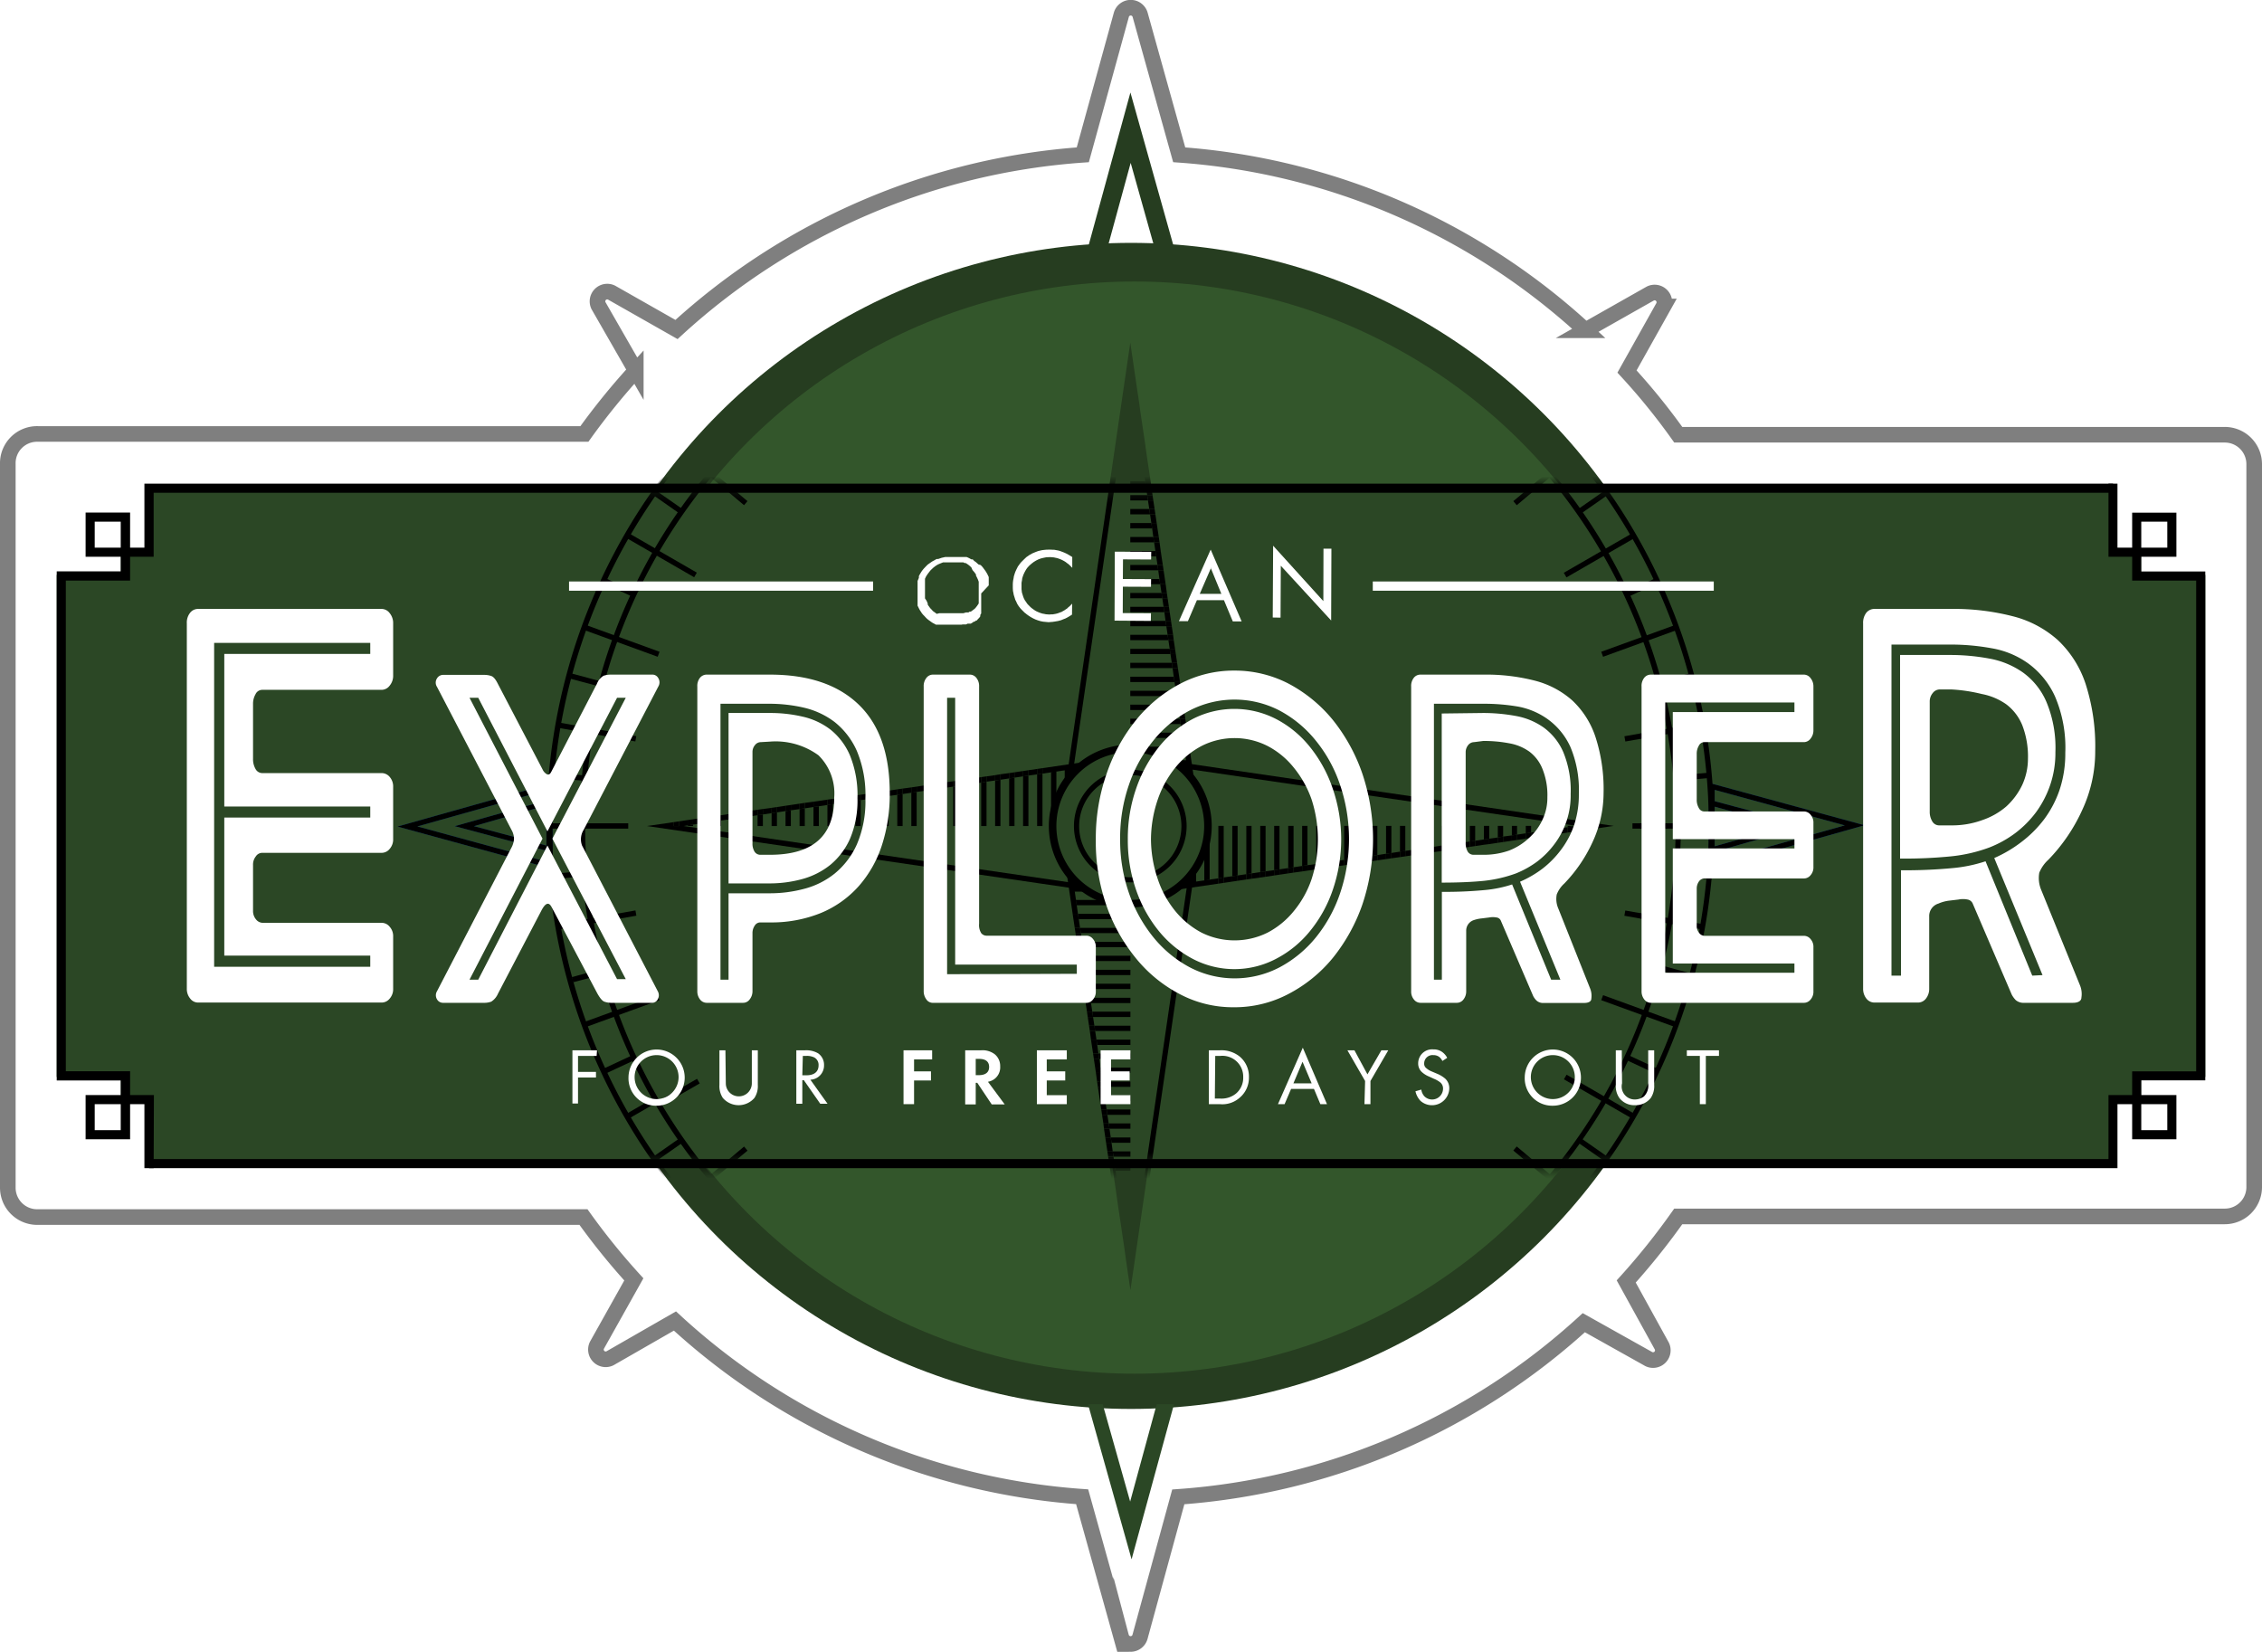 <svg id="Layer_1" data-name="Layer 1" xmlns="http://www.w3.org/2000/svg" xmlns:xlink="http://www.w3.org/1999/xlink" viewBox="0 0 173.87 126.98"><defs><style>.cls-1{filter:url(#luminosity-noclip);}.cls-10,.cls-2,.cls-9{fill:#fff;}.cls-2{stroke:#000;stroke-miterlimit:10;stroke-width:1.2px;opacity:0.5;}.cls-3{fill:#263d20;}.cls-4{fill:#33562b;}.cls-5{fill:#175891;}.cls-6{fill:#2b4725;}.cls-7{mask:url(#mask);}.cls-8{fill:#151e14;}.cls-10{fill-rule:evenodd;}</style><filter id="luminosity-noclip" x="-8.3" y="7.11" width="190.48" height="112.76" filterUnits="userSpaceOnUse" color-interpolation-filters="sRGB"><feFlood flood-color="#fff" result="bg"/><feBlend in="SourceGraphic" in2="bg"/></filter><mask id="mask" x="-8.3" y="7.11" width="190.48" height="112.76" maskUnits="userSpaceOnUse"><polygon class="cls-1" points="174.36 89.59 -0.49 89.59 -0.49 84.64 -2.6 84.64 -2.6 82.81 -8.3 82.81 -8.3 44.17 -2.6 44.17 -2.6 42.34 -0.49 42.34 -0.49 37.39 174.36 37.39 174.36 42.34 176.47 42.29 176.47 44.17 182.18 44.17 182.18 82.81 176.47 82.81 176.47 84.64 174.36 84.64 174.36 89.59"/></mask></defs><title>SVG</title><path class="cls-2" d="M173.27,91.3V35.67A2.26,2.26,0,0,0,171,33.42H129a49.77,49.77,0,0,0-3.94-4.86l2.8-5a.75.75,0,0,0-1-1l-5,2.83A51.46,51.46,0,0,0,90.64,11.9l-3-10.75a.75.75,0,0,0-1.45,0L83.23,11.9A51.54,51.54,0,0,0,52,25.33L47,22.49a.75.75,0,0,0-1,1l2.87,5a52.82,52.82,0,0,0-3.95,4.87h-42A2.25,2.25,0,0,0,.6,35.67V91.3a2.26,2.26,0,0,0,2.25,2.26h42a52.27,52.27,0,0,0,3.87,4.79l-2.84,5.07a.75.75,0,0,0,1,1l5-2.87a51.53,51.53,0,0,0,31.3,13.51l3,10.76a.75.75,0,0,0,1.45,0l2.94-10.75a51.53,51.53,0,0,0,31.17-13.39l5,2.8a.75.75,0,0,0,1-1L125,98.51a53.08,53.08,0,0,0,4-5h42A2.26,2.26,0,0,0,173.27,91.3Z"/><polygon class="cls-3" points="88.74 19.03 90.24 19.03 86.89 7.11 83.63 19.03 85.13 19.03 86.91 12.52 88.74 19.03"/><polygon class="cls-4" points="85.13 19.03 84.86 20 89.01 20 88.74 19.03 85.13 19.03"/><circle class="cls-3" cx="86.94" cy="63.49" r="44.82"/><circle class="cls-4" cx="87.2" cy="63.62" r="41.98"/><polygon class="cls-3" points="91.82 60.15 91.32 56.73 91.26 56.32 91.17 55.66 91.11 55.25 91.01 54.58 90.95 54.17 90.85 53.51 90.79 53.1 90.69 52.43 90.64 52.02 90.54 51.36 90.48 50.95 90.38 50.28 90.32 49.88 90.22 49.21 90.17 48.8 90.07 48.14 90.01 47.73 89.91 47.06 89.85 46.65 89.75 45.99 89.69 45.58 89.6 44.91 89.54 44.51 89.44 43.84 89.38 43.43 89.28 42.77 89.22 42.36 89.13 41.69 89.07 41.28 88.97 40.62 88.91 40.21 88.81 39.54 88.75 39.13 88.65 38.47 88.59 38.06 88.5 37.39 88.44 36.99 88.34 36.32 88.28 35.91 88.18 35.25 88.12 34.84 88.03 34.17 87.87 33.1 87.81 32.69 87.71 32.02 87.65 31.61 87.56 30.95 87.5 30.54 87.4 29.88 87.34 29.47 87.24 28.8 87.18 28.39 86.88 26.34 81.95 60.08 82.45 59.51 91.32 59.51 91.82 60.15"/><polygon class="cls-3" points="81.95 65.36 82.45 68.79 82.51 69.2 82.61 69.86 82.67 70.27 82.76 70.94 82.82 71.35 82.92 72.01 82.98 72.42 83.08 73.08 83.14 73.49 83.23 74.16 83.3 74.57 83.39 75.23 83.45 75.64 83.55 76.31 83.61 76.72 83.71 77.38 83.77 77.79 83.86 78.46 83.92 78.86 84.02 79.53 84.08 79.94 84.18 80.61 84.24 81.01 84.33 81.68 84.39 82.09 84.49 82.75 84.55 83.16 84.65 83.83 84.71 84.24 84.81 84.9 84.86 85.31 84.96 85.98 85.02 86.38 85.12 87.05 85.18 87.46 85.28 88.12 85.34 88.53 85.43 89.2 85.49 89.61 85.59 90.27 85.65 90.68 85.75 91.35 85.9 92.42 85.96 92.83 86.06 93.5 86.12 93.9 86.22 94.57 86.28 94.98 86.38 95.64 86.44 96.05 86.53 96.72 86.59 97.13 86.89 99.18 91.82 65.44 91.33 66.01 82.46 66.01 81.95 65.36"/><polygon class="cls-5" points="89.49 67.7 92.92 67.2 93.33 67.14 93.99 67.04 94.4 66.98 95.06 66.88 95.47 66.82 96.14 66.72 96.55 66.67 97.21 66.57 97.62 66.51 98.29 66.41 98.7 66.35 99.36 66.25 99.77 66.19 100.44 66.1 100.84 66.04 101.51 65.94 101.92 65.88 102.58 65.78 102.99 65.72 103.66 65.63 104.07 65.57 104.73 65.47 105.14 65.41 105.81 65.31 106.22 65.25 106.88 65.16 107.29 65.09 107.95 65 108.36 64.94 109.03 64.84 109.44 64.78 110.1 64.68 110.51 64.62 111.18 64.53 111.59 64.47 112.25 64.37 112.66 64.31 113.33 64.21 113.73 64.15 114.4 64.06 114.81 64 115.47 63.9 116.55 63.74 116.96 63.68 117.62 63.59 118.03 63.52 118.7 63.43 119.11 63.37 119.77 63.27 120.18 63.21 120.84 63.11 121.25 63.05 123.31 62.75 89.57 57.82 90.14 58.32 90.14 67.19 89.49 67.7"/><polygon class="cls-5" points="84.28 57.82 80.86 58.32 80.45 58.38 79.78 58.48 79.38 58.54 78.71 58.64 78.3 58.7 77.64 58.79 77.23 58.85 76.56 58.95 76.15 59.01 75.49 59.11 75.08 59.17 74.41 59.27 74 59.32 73.34 59.42 72.93 59.48 72.26 59.58 71.86 59.64 71.19 59.74 70.78 59.8 70.12 59.89 69.71 59.95 69.04 60.05 68.63 60.11 67.97 60.21 67.56 60.27 66.89 60.36 66.48 60.42 65.82 60.52 65.41 60.58 64.74 60.68 64.34 60.74 63.67 60.84 63.26 60.89 62.6 60.99 62.19 61.05 61.52 61.15 61.11 61.21 60.45 61.31 60.04 61.37 59.37 61.46 58.97 61.52 58.3 61.62 57.23 61.78 56.82 61.84 56.15 61.93 55.74 61.99 55.08 62.09 54.67 62.15 54 62.25 53.59 62.31 52.93 62.41 52.52 62.46 50.47 62.77 84.2 67.7 83.63 67.2 83.63 58.33 84.28 57.82"/><polygon class="cls-6" points="162.74 89.56 11.13 89.56 11.13 84.62 9.3 84.62 9.3 82.79 4.36 82.79 4.36 44.19 9.3 44.19 9.3 42.36 11.13 42.36 11.13 37.42 162.74 37.42 162.74 42.36 164.57 42.32 164.57 44.19 169.51 44.19 169.51 82.79 164.57 82.79 164.57 84.62 162.74 84.62 162.74 89.56"/><polygon class="cls-6" points="88.91 107.95 86.87 115.43 84.76 107.95 83.63 107.95 86.98 119.87 90.24 107.95 88.91 107.95"/><g class="cls-7"><path class="cls-5" d="M89,19H84.86l2-7.48Zm-3.61-.41h3.07l-1.56-5.54Z"/><path class="cls-5" d="M42.43,65.51l-7.48-2,7.48-2.1Zm-6-2L42,65V61.91Z"/><path class="cls-5" d="M86.87,115.43,84.76,108h4.15Zm-1.57-7.07,1.56,5.54,1.52-5.54Z"/><path class="cls-5" d="M131.35,65.61V61.47l7.47,2Zm.4-3.61v3.07l5.55-1.55Z"/><path class="cls-3" d="M123.6,100.23l-6.78-3.8,2.94-2.93Z"/><path class="cls-3" d="M50.15,100.2,54,93.43l2.93,2.93Z"/><path class="cls-3" d="M54,33.49l-3.84-6.74L57,30.55Z"/><path class="cls-3" d="M119.83,33.56l-2.94-2.94,6.74-3.84Z"/><path class="cls-5" d="M131.39,66.8V60.19l11.93,3.25Zm.41-6.08v5.54l10-2.81Z"/><path class="cls-5" d="M42.48,66.8,30.55,63.54l11.93-3.36Zm-10.4-3.27,10,2.73V60.72Z"/><path d="M86.89,108.36a44.87,44.87,0,1,1,44.86-44.87A44.92,44.92,0,0,1,86.89,108.36Zm0-89.33a44.46,44.46,0,1,0,44.46,44.46A44.51,44.51,0,0,0,86.89,19Z"/><path d="M86.89,105.81A42.32,42.32,0,1,1,129.2,63.49,42.36,42.36,0,0,1,86.89,105.81Zm0-84.23A41.91,41.91,0,1,0,128.8,63.49,42,42,0,0,0,86.89,21.58Z"/><rect x="86.68" y="18.83" width="0.41" height="2.55"/><rect x="82.9" y="18.99" width="0.41" height="2.55" transform="translate(-1.45 7.31) rotate(-5)"/><rect x="79.15" y="19.49" width="0.41" height="2.55" transform="translate(-2.4 14.09) rotate(-10)"/><rect x="75.45" y="20.31" width="0.41" height="2.55" transform="translate(-3.01 20.32) rotate(-15)"/><rect x="71.84" y="21.44" width="0.41" height="2.55" transform="matrix(0.94, -0.34, 0.34, 0.94, -3.43, 26.01)"/><rect x="68.35" y="22.89" width="0.41" height="2.55" transform="translate(-3.79 31.24) rotate(-25)"/><rect x="64.99" y="24.64" width="0.41" height="2.55" transform="translate(-4.22 36.07) rotate(-30)"/><rect x="61.8" y="26.67" width="0.41" height="2.55" transform="translate(-4.82 40.62) rotate(-35)"/><rect x="58.79" y="28.98" width="0.41" height="2.55" transform="translate(-5.64 45) rotate(-40)"/><rect x="56" y="31.54" width="0.41" height="2.55" transform="translate(-6.74 49.35) rotate(-45)"/><rect x="53.45" y="34.33" width="0.41" height="2.55" transform="translate(-8.11 53.81) rotate(-50)"/><rect x="51.14" y="37.33" width="0.41" height="2.55" transform="translate(-9.73 58.52) rotate(-55)"/><rect x="49.11" y="40.52" width="0.41" height="2.55" transform="translate(-11.54 63.6) rotate(-60)"/><rect x="47.36" y="43.88" width="0.41" height="2.55" transform="translate(-13.46 69.18) rotate(-65)"/><rect x="45.91" y="47.38" width="0.41" height="2.55" transform="translate(-15.37 75.35) rotate(-70)"/><rect x="44.77" y="50.99" width="0.41" height="2.55" transform="translate(-17.15 82.18) rotate(-75)"/><rect x="43.95" y="54.68" width="0.41" height="2.55" transform="translate(-18.62 89.73) rotate(-80)"/><rect x="43.46" y="58.43" width="0.41" height="2.55" transform="translate(-19.62 98) rotate(-85)"/><rect x="42.22" y="63.29" width="2.55" height="0.41"/><rect x="42.39" y="67.07" width="2.55" height="0.41" transform="translate(-5.68 4.05) rotate(-4.99)"/><rect x="42.88" y="70.82" width="2.55" height="0.41" transform="translate(-11.68 8.76) rotate(-10.01)"/><rect x="43.7" y="74.52" width="2.55" height="0.41" transform="matrix(0.97, -0.26, 0.26, 0.97, -17.81, 14.19)"/><rect x="44.84" y="78.13" width="2.55" height="0.41" transform="translate(-24 20.49) rotate(-19.99)"/><rect x="46.29" y="81.62" width="2.55" height="0.41" transform="translate(-30.14 27.79) rotate(-25.01)"/><rect x="48.04" y="84.98" width="2.55" height="0.41" transform="translate(-35.98 36.06) rotate(-29.99)"/><rect x="50.07" y="88.17" width="2.55" height="0.41" transform="translate(-41.39 45.4) rotate(-34.98)"/><rect x="52.37" y="91.18" width="2.55" height="0.41" transform="translate(-46.19 55.88) rotate(-40.01)"/><rect x="54.93" y="93.97" width="2.55" height="0.41" transform="translate(-50.13 67.33) rotate(-45)"/><rect x="57.72" y="96.52" width="2.55" height="0.41" transform="translate(-53.02 79.73) rotate(-49.99)"/><rect x="60.73" y="98.83" width="2.55" height="0.41" transform="translate(-54.69 93.06) rotate(-55.02)"/><rect x="63.92" y="100.86" width="2.55" height="0.41" transform="translate(-54.93 107) rotate(-60.01)"/><rect x="67.28" y="102.61" width="2.55" height="0.41" transform="translate(-53.61 121.46) rotate(-64.99)"/><rect x="70.77" y="104.06" width="2.55" height="0.41" transform="translate(-50.57 136.32) rotate(-70.01)"/><rect x="74.38" y="105.2" width="2.55" height="0.41" transform="translate(-45.73 151.2) rotate(-75)"/><rect x="78.08" y="106.02" width="2.55" height="0.41" transform="translate(-39.05 165.89) rotate(-79.99)"/><rect x="81.83" y="106.51" width="2.55" height="0.41" transform="translate(-30.43 180.23) rotate(-85.01)"/><rect x="86.68" y="105.6" width="0.41" height="2.55"/><rect x="90.46" y="105.44" width="0.41" height="2.55" transform="translate(-8.96 8.31) rotate(-5)"/><rect x="94.22" y="104.95" width="0.41" height="2.55" transform="translate(-17.01 18.01) rotate(-10)"/><rect x="97.91" y="104.13" width="0.41" height="2.55" transform="translate(-23.94 28.99) rotate(-15)"/><rect x="101.52" y="102.99" width="0.41" height="2.55" transform="translate(-29.53 41.08) rotate(-20)"/><rect x="105.02" y="101.54" width="0.41" height="2.55" transform="translate(-33.59 54.1) rotate(-25)"/><rect x="108.38" y="99.79" width="0.41" height="2.55" transform="translate(-35.99 67.84) rotate(-30)"/><rect x="111.57" y="97.76" width="0.41" height="2.55" transform="translate(-36.59 82.02) rotate(-35)"/><rect x="114.57" y="95.45" width="0.41" height="2.55" transform="translate(-35.32 96.41) rotate(-40)"/><rect x="117.36" y="92.9" width="0.41" height="2.55" transform="translate(-32.16 110.71) rotate(-45)"/><rect x="119.92" y="90.11" width="0.41" height="2.55" transform="translate(-27.09 124.66) rotate(-50)"/><rect x="122.22" y="87.1" width="0.41" height="2.55" transform="translate(-20.19 137.97) rotate(-55)"/><rect x="124.26" y="83.91" width="0.41" height="2.55" transform="translate(-11.54 150.38) rotate(-60)"/><rect x="126.01" y="80.55" width="0.41" height="2.55" transform="translate(-1.29 161.63) rotate(-65)"/><rect x="127.45" y="77.06" width="0.41" height="2.55" transform="translate(10.39 171.5) rotate(-70)"/><rect x="128.59" y="73.45" width="0.41" height="2.55" transform="translate(23.28 179.79) rotate(-75)"/><rect x="129.41" y="69.75" width="0.41" height="2.55" transform="translate(37.16 186.34) rotate(-80)"/><rect x="129.91" y="66" width="0.41" height="2.55" transform="translate(51.76 191.03) rotate(-85)"/><rect x="129" y="63.29" width="2.55" height="0.41"/><rect x="128.84" y="59.51" width="2.55" height="0.41" transform="translate(-4.7 11.54) rotate(-4.99)"/><rect x="128.34" y="55.75" width="2.55" height="0.41" transform="translate(-7.76 23.39) rotate(-10.01)"/><rect x="127.52" y="52.06" width="2.55" height="0.41" transform="translate(-9.14 35.12) rotate(-15)"/><rect x="126.38" y="48.45" width="2.55" height="0.41" transform="translate(-8.94 46.58) rotate(-19.99)"/><rect x="124.94" y="44.95" width="2.55" height="0.41" transform="translate(-7.26 57.6) rotate(-25.01)"/><rect x="123.19" y="41.59" width="2.55" height="0.41" transform="translate(-4.23 67.82) rotate(-29.99)"/><rect x="121.15" y="38.4" width="2.55" height="0.41" transform="translate(-0.02 77.16) rotate(-34.98)"/><rect x="118.85" y="35.4" width="2.55" height="0.41" transform="translate(5.23 85.56) rotate(-40.01)"/><rect x="116.29" y="32.61" width="2.55" height="0.41" transform="translate(11.23 92.74) rotate(-45)"/><rect x="113.5" y="30.05" width="2.55" height="0.41" transform="translate(17.82 98.72) rotate(-49.99)"/><rect x="110.5" y="27.74" width="2.55" height="0.41" transform="matrix(0.57, -0.82, 0.82, 0.57, 24.8, 103.51)"/><rect x="107.31" y="25.71" width="2.55" height="0.41" transform="translate(31.85 107) rotate(-60.01)"/><rect x="103.95" y="23.96" width="2.55" height="0.41" transform="translate(38.83 109.3) rotate(-64.99)"/><rect x="100.45" y="22.51" width="2.55" height="0.41" transform="translate(45.6 110.55) rotate(-70.01)"/><rect x="96.84" y="21.38" width="2.55" height="0.41" transform="translate(51.88 110.77) rotate(-75)"/><rect x="93.15" y="20.56" width="2.55" height="0.41" transform="translate(57.56 110.13) rotate(-79.99)"/><rect x="89.39" y="20.06" width="2.55" height="0.41" transform="translate(62.6 108.83) rotate(-85.01)"/><rect x="86.68" y="21.38" width="0.41" height="3.52"/><rect x="79.68" y="21.99" width="0.41" height="3.52" transform="translate(-2.91 14.23) rotate(-10)"/><rect x="72.88" y="23.81" width="0.41" height="3.52" transform="translate(-4.34 26.54) rotate(-20)"/><rect x="66.51" y="26.78" width="0.41" height="3.52" transform="translate(-5.33 37.18) rotate(-30)"/><rect x="60.74" y="30.82" width="0.41" height="3.52" transform="translate(-6.68 46.8) rotate(-40)"/><rect x="55.77" y="35.79" width="0.41" height="3.52" transform="translate(-8.77 56.29) rotate(-50)"/><rect x="51.73" y="41.55" width="0.41" height="3.52" transform="translate(-11.54 66.64) rotate(-60)"/><rect x="48.76" y="47.93" width="0.41" height="3.52" transform="translate(-14.47 78.71) rotate(-70)"/><rect x="46.94" y="54.72" width="0.41" height="3.52" transform="translate(-16.67 93.11) rotate(-80)"/><rect x="44.77" y="63.29" width="3.52" height="0.41"/><rect x="45.39" y="70.29" width="3.52" height="0.41" transform="translate(-11.54 9.27) rotate(-10.01)"/><rect x="47.21" y="77.09" width="3.52" height="0.41" transform="translate(-23.48 21.4) rotate(-19.99)"/><rect x="50.18" y="83.46" width="3.52" height="0.41" transform="matrix(0.87, -0.5, 0.5, 0.87, -34.87, 37.17)"/><rect x="54.21" y="89.23" width="3.52" height="0.41" transform="translate(-44.39 56.91) rotate(-40.01)"/><rect x="59.19" y="94.2" width="3.52" height="0.41" transform="translate(-50.54 80.4) rotate(-49.99)"/><rect x="64.95" y="98.23" width="3.52" height="0.41" transform="translate(-51.89 107) rotate(-60.01)"/><rect x="71.33" y="101.21" width="3.52" height="0.41" transform="translate(-47.2 135.42) rotate(-70.01)"/><rect x="78.12" y="103.03" width="3.52" height="0.41" transform="translate(-35.67 163.94) rotate(-79.99)"/><rect x="86.68" y="102.09" width="0.41" height="3.52"/><rect x="93.69" y="101.47" width="0.41" height="3.52" transform="translate(-16.5 17.88) rotate(-10)"/><rect x="100.48" y="99.65" width="0.41" height="3.52" transform="translate(-28.61 40.56) rotate(-20)"/><rect x="106.86" y="96.68" width="0.41" height="3.52" transform="translate(-34.87 66.71) rotate(-30)"/><rect x="112.62" y="92.64" width="0.41" height="3.52" transform="translate(-34.29 94.61) rotate(-40)"/><rect x="117.6" y="87.67" width="0.41" height="3.52" transform="translate(-26.43 122.18) rotate(-50)"/><rect x="121.63" y="81.91" width="0.41" height="3.52" transform="translate(-11.54 147.35) rotate(-60)"/><rect x="124.6" y="75.53" width="0.41" height="3.52" transform="translate(9.49 168.14) rotate(-70)"/><rect x="126.42" y="68.74" width="0.41" height="3.52" transform="translate(35.21 182.96) rotate(-80)"/><rect x="125.48" y="63.29" width="3.52" height="0.41"/><rect x="124.87" y="56.28" width="3.52" height="0.41" transform="translate(-7.89 22.88) rotate(-10.01)"/><rect x="123.05" y="49.48" width="3.52" height="0.41" transform="translate(-9.47 45.67) rotate(-19.99)"/><rect x="120.07" y="43.11" width="3.52" height="0.41" transform="translate(-5.34 66.71) rotate(-29.99)"/><rect x="116.04" y="37.35" width="3.52" height="0.41" transform="translate(3.43 84.52) rotate(-40.01)"/><rect x="111.07" y="32.37" width="3.52" height="0.41" transform="translate(15.34 98.06) rotate(-49.99)"/><rect x="105.3" y="28.34" width="3.52" height="0.41" transform="translate(28.82 107) rotate(-60.01)"/><rect x="98.93" y="25.37" width="3.52" height="0.41" transform="matrix(0.34, -0.94, 0.94, 0.34, 42.23, 111.45)"/><rect x="92.13" y="23.55" width="3.52" height="0.41" transform="translate(54.18 112.08) rotate(-79.99)"/><polygon points="89.28 45.58 89.69 45.58 89.6 44.91 89.18 44.91 89.28 45.58"/><polygon points="89.44 46.65 89.85 46.65 89.75 45.99 89.34 45.99 89.44 46.65"/><polygon points="89.59 47.73 90.01 47.73 89.91 47.06 89.5 47.06 89.59 47.73"/><polygon points="88.65 41.28 89.07 41.28 88.97 40.62 88.56 40.62 88.65 41.28"/><polygon points="89.75 48.8 90.17 48.8 90.07 48.14 89.65 48.14 89.75 48.8"/><polygon points="88.81 42.36 89.22 42.36 89.13 41.69 88.71 41.69 88.81 42.36"/><polygon points="88.97 43.43 89.38 43.43 89.28 42.77 88.87 42.77 88.97 43.43"/><polygon points="89.12 44.51 89.54 44.51 89.44 43.84 89.03 43.84 89.12 44.51"/><polygon points="90.85 56.32 91.26 56.32 91.17 55.66 90.75 55.66 90.85 56.32"/><polygon points="88.5 40.21 88.91 40.21 88.81 39.54 88.4 39.54 88.5 40.21"/><polygon points="89.91 49.88 90.32 49.88 90.22 49.21 89.81 49.21 89.91 49.88"/><polygon points="90.69 55.25 91.11 55.25 91.01 54.58 90.6 54.58 90.69 55.25"/><polygon points="91.32 59.51 91.82 60.15 91.32 56.73 90.91 56.73 91.32 59.51"/><polygon points="90.54 54.17 90.95 54.17 90.85 53.51 90.44 53.51 90.54 54.17"/><polygon points="90.38 53.1 90.79 53.1 90.7 52.43 90.28 52.43 90.38 53.1"/><polygon points="90.07 50.95 90.48 50.95 90.38 50.28 89.97 50.28 90.07 50.95"/><polygon points="90.22 52.02 90.64 52.02 90.54 51.36 90.13 51.36 90.22 52.02"/><polygon points="87.55 33.76 87.97 33.76 87.87 33.1 87.46 33.1 87.55 33.76"/><polygon points="86.88 28.8 86.88 28.39 87.18 28.39 86.88 26.34 81.95 60.08 82.45 59.51 86.88 29.16 86.93 29.47 87.34 29.47 87.24 28.8 86.88 28.8"/><polygon points="87.08 30.54 87.5 30.54 87.4 29.88 86.98 29.88 87.08 30.54"/><polygon points="88.18 38.06 88.59 38.06 88.5 37.39 88.08 37.39 88.18 38.06"/><polygon points="88.03 36.99 88.44 36.99 88.34 36.32 87.93 36.32 88.03 36.99"/><polygon points="87.24 31.61 87.65 31.61 87.56 30.95 87.14 30.95 87.24 31.61"/><polygon points="88.34 39.13 88.75 39.13 88.65 38.47 88.24 38.47 88.34 39.13"/><polygon points="87.87 35.91 88.28 35.91 88.18 35.25 87.77 35.25 87.87 35.91"/><polygon points="87.71 34.84 88.12 34.84 88.03 34.17 87.61 34.17 87.71 34.84"/><polygon points="87.4 32.69 87.81 32.69 87.71 32.02 87.3 32.02 87.4 32.69"/><polygon points="86.88 56.73 90.91 56.73 90.85 56.32 86.88 56.32 86.88 56.73"/><polygon points="88.22 57.8 91.09 57.8 91.03 57.4 87.06 57.4 88.22 57.8"/><polygon points="90.68 58.85 91.39 58.85 91.33 58.44 89.84 58.44 90.68 58.85"/><polygon points="90.91 56.73 91.32 56.73 91.26 56.32 90.85 56.32 90.91 56.73"/><polygon points="86.88 55.66 90.75 55.66 90.69 55.25 86.88 55.25 86.88 55.66"/><polygon points="90.75 55.66 91.17 55.66 91.11 55.25 90.69 55.25 90.75 55.66"/><polygon points="86.88 54.58 90.6 54.58 90.54 54.17 86.88 54.17 86.88 54.58"/><polygon points="90.6 54.58 91.01 54.58 90.95 54.17 90.54 54.17 90.6 54.58"/><polygon points="86.88 53.51 90.44 53.51 90.38 53.1 86.88 53.1 86.88 53.51"/><polygon points="90.44 53.51 90.85 53.51 90.79 53.1 90.38 53.1 90.44 53.51"/><polygon points="86.88 52.43 90.28 52.43 90.22 52.02 86.88 52.02 86.88 52.43"/><polygon points="90.28 52.43 90.7 52.43 90.64 52.02 90.22 52.02 90.28 52.43"/><polygon points="86.88 51.36 90.13 51.36 90.07 50.95 86.88 50.95 86.88 51.36"/><polygon points="90.13 51.36 90.54 51.36 90.48 50.95 90.07 50.95 90.13 51.36"/><polygon points="86.88 50.28 89.97 50.28 89.91 49.88 86.88 49.88 86.88 50.28"/><polygon points="89.97 50.28 90.38 50.28 90.32 49.88 89.91 49.88 89.97 50.28"/><polygon points="86.88 49.21 89.81 49.21 89.75 48.8 86.88 48.8 86.88 49.21"/><polygon points="89.81 49.21 90.22 49.21 90.17 48.8 89.75 48.8 89.81 49.21"/><polygon points="86.88 48.14 89.65 48.14 89.59 47.73 86.88 47.73 86.88 48.14"/><polygon points="89.65 48.14 90.07 48.14 90.01 47.73 89.59 47.73 89.65 48.14"/><polygon points="86.88 47.06 89.5 47.06 89.44 46.65 86.88 46.65 86.88 47.06"/><polygon points="89.5 47.06 89.91 47.06 89.85 46.65 89.44 46.65 89.5 47.06"/><polygon points="86.88 45.99 89.34 45.99 89.28 45.58 86.88 45.58 86.88 45.99"/><polygon points="89.34 45.99 89.75 45.99 89.69 45.58 89.28 45.58 89.34 45.99"/><polygon points="86.88 44.91 89.18 44.91 89.12 44.51 86.88 44.51 86.88 44.91"/><polygon points="89.18 44.91 89.6 44.91 89.54 44.51 89.12 44.51 89.18 44.91"/><polygon points="86.88 43.84 89.03 43.84 88.97 43.43 86.88 43.43 86.88 43.84"/><polygon points="89.03 43.84 89.44 43.84 89.38 43.43 88.97 43.43 89.03 43.84"/><polygon points="86.88 42.77 88.87 42.77 88.81 42.36 86.88 42.36 86.88 42.77"/><polygon points="88.87 42.77 89.28 42.77 89.22 42.36 88.81 42.36 88.87 42.77"/><polygon points="86.88 41.69 88.71 41.69 88.65 41.28 86.88 41.28 86.88 41.69"/><polygon points="88.71 41.69 89.13 41.69 89.07 41.28 88.65 41.28 88.71 41.69"/><polygon points="86.88 40.62 88.56 40.62 88.5 40.21 86.88 40.21 86.88 40.62"/><polygon points="88.56 40.62 88.97 40.62 88.91 40.21 88.5 40.21 88.56 40.62"/><polygon points="86.88 39.54 88.4 39.54 88.34 39.13 86.88 39.13 86.88 39.54"/><polygon points="88.4 39.54 88.81 39.54 88.75 39.13 88.34 39.13 88.4 39.54"/><polygon points="86.88 38.47 88.24 38.47 88.18 38.06 86.88 38.06 86.88 38.47"/><polygon points="88.24 38.47 88.65 38.47 88.59 38.06 88.18 38.06 88.24 38.47"/><polygon points="86.88 37.39 88.08 37.39 88.03 36.99 86.88 36.99 86.88 37.39"/><polygon points="88.08 37.39 88.5 37.39 88.44 36.99 88.03 36.99 88.08 37.39"/><polygon points="86.88 36.32 87.93 36.32 87.87 35.91 86.88 35.91 86.88 36.32"/><polygon points="87.93 36.32 88.34 36.32 88.28 35.91 87.87 35.91 87.93 36.32"/><polygon points="86.88 35.25 87.77 35.25 87.71 34.84 86.88 34.84 86.88 35.25"/><polygon points="87.77 35.25 88.18 35.25 88.12 34.84 87.71 34.84 87.77 35.25"/><polygon points="86.88 34.17 87.61 34.17 87.55 33.76 86.88 33.76 86.88 34.17"/><polygon points="87.61 34.17 88.03 34.17 87.97 33.76 87.55 33.76 87.61 34.17"/><polygon points="86.88 33.1 87.46 33.1 87.4 32.69 86.88 32.69 86.88 33.1"/><polygon points="87.46 33.1 87.87 33.1 87.81 32.69 87.4 32.69 87.46 33.1"/><polygon points="86.88 32.02 87.3 32.02 87.24 31.61 86.88 31.61 86.88 32.02"/><polygon points="87.3 32.02 87.71 32.02 87.65 31.61 87.24 31.61 87.3 32.02"/><polygon points="86.88 30.95 87.14 30.95 87.08 30.54 86.88 30.54 86.88 30.95"/><polygon points="87.14 30.95 87.56 30.95 87.5 30.54 87.08 30.54 87.14 30.95"/><polygon points="86.88 29.88 86.98 29.88 86.93 29.47 86.88 29.47 86.88 29.88"/><polygon points="86.98 29.88 87.4 29.88 87.34 29.47 86.93 29.47 86.98 29.88"/><polygon points="86.88 28.8 87.24 28.8 87.18 28.39 86.88 28.39 86.88 28.8"/><polygon points="84.49 81.4 84.08 81.4 84.18 82.07 84.59 82.07 84.49 81.4"/><polygon points="84.34 80.33 83.92 80.33 84.02 80.99 84.43 80.99 84.34 80.33"/><polygon points="84.18 79.25 83.77 79.25 83.86 79.92 84.28 79.92 84.18 79.25"/><polygon points="85.12 85.7 84.71 85.7 84.81 86.36 85.22 86.36 85.12 85.7"/><polygon points="84.02 78.18 83.61 78.18 83.71 78.85 84.12 78.85 84.02 78.18"/><polygon points="84.96 84.63 84.55 84.63 84.65 85.29 85.06 85.29 84.96 84.63"/><polygon points="84.81 83.55 84.39 83.55 84.49 84.22 84.9 84.22 84.81 83.55"/><polygon points="84.65 82.48 84.24 82.48 84.33 83.14 84.75 83.14 84.65 82.48"/><polygon points="82.92 70.66 82.51 70.66 82.61 71.33 83.02 71.33 82.92 70.66"/><polygon points="85.28 86.77 84.86 86.77 84.96 87.44 85.38 87.44 85.28 86.77"/><polygon points="83.86 77.11 83.45 77.11 83.55 77.77 83.96 77.77 83.86 77.11"/><polygon points="83.08 71.73 82.67 71.73 82.76 72.4 83.18 72.4 83.08 71.73"/><polygon points="82.46 67.48 81.95 66.83 82.45 70.25 82.86 70.25 82.46 67.48"/><polygon points="83.24 72.81 82.82 72.81 82.92 73.47 83.33 73.47 83.24 72.81"/><polygon points="83.39 73.88 82.98 73.88 83.08 74.55 83.49 74.55 83.39 73.88"/><polygon points="83.71 76.03 83.3 76.03 83.39 76.7 83.81 76.7 83.71 76.03"/><polygon points="83.55 74.96 83.14 74.96 83.23 75.62 83.65 75.62 83.55 74.96"/><polygon points="86.22 93.22 85.81 93.22 85.9 93.89 86.32 93.89 86.22 93.22"/><polygon points="86.89 98.18 86.89 98.59 86.59 98.59 86.89 100.64 91.82 66.91 91.33 67.48 86.89 97.82 86.85 97.52 86.44 97.52 86.53 98.18 86.89 98.18"/><polygon points="86.69 96.44 86.28 96.44 86.38 97.11 86.79 97.11 86.69 96.44"/><polygon points="85.59 88.92 85.18 88.92 85.28 89.59 85.69 89.59 85.59 88.92"/><polygon points="85.75 90 85.34 90 85.43 90.66 85.85 90.66 85.75 90"/><polygon points="86.53 95.37 86.12 95.37 86.22 96.03 86.63 96.03 86.53 95.37"/><polygon points="85.44 87.85 85.02 87.85 85.12 88.51 85.53 88.51 85.44 87.85"/><polygon points="85.91 91.07 85.49 91.07 85.59 91.74 86 91.74 85.91 91.07"/><polygon points="86.06 92.14 85.65 92.14 85.75 92.81 86.16 92.81 86.06 92.14"/><polygon points="86.38 94.29 85.96 94.29 86.06 94.96 86.47 94.96 86.38 94.29"/><polygon points="86.89 70.25 82.86 70.25 82.92 70.66 86.89 70.66 86.89 70.25"/><polygon points="85.55 69.18 82.69 69.18 82.75 69.59 86.72 69.59 85.55 69.18"/><polygon points="83.09 68.13 82.38 68.13 82.44 68.54 83.93 68.54 83.09 68.13"/><polygon points="82.86 70.25 82.45 70.25 82.51 70.66 82.92 70.66 82.86 70.25"/><polygon points="86.89 71.33 83.02 71.33 83.08 71.73 86.89 71.73 86.89 71.33"/><polygon points="83.02 71.33 82.61 71.33 82.67 71.73 83.08 71.73 83.02 71.33"/><polygon points="86.89 72.4 83.18 72.4 83.24 72.81 86.89 72.81 86.89 72.4"/><polygon points="83.18 72.4 82.76 72.4 82.82 72.81 83.24 72.81 83.18 72.4"/><polygon points="86.89 73.47 83.33 73.47 83.39 73.88 86.89 73.88 86.89 73.47"/><polygon points="83.33 73.47 82.92 73.47 82.98 73.88 83.39 73.88 83.33 73.47"/><polygon points="86.89 74.55 83.49 74.55 83.55 74.96 86.89 74.96 86.89 74.55"/><polygon points="83.49 74.55 83.08 74.55 83.14 74.96 83.55 74.96 83.49 74.55"/><polygon points="86.89 75.62 83.65 75.62 83.71 76.03 86.89 76.03 86.89 75.62"/><polygon points="83.65 75.62 83.23 75.62 83.3 76.03 83.71 76.03 83.65 75.62"/><polygon points="86.89 76.7 83.81 76.7 83.86 77.11 86.89 77.11 86.89 76.7"/><polygon points="83.81 76.7 83.39 76.7 83.45 77.11 83.86 77.11 83.81 76.7"/><polygon points="86.89 77.77 83.96 77.77 84.02 78.18 86.89 78.18 86.89 77.77"/><polygon points="83.96 77.77 83.55 77.77 83.61 78.18 84.02 78.18 83.96 77.77"/><polygon points="86.89 78.85 84.12 78.85 84.18 79.25 86.89 79.25 86.89 78.85"/><polygon points="84.12 78.85 83.71 78.85 83.77 79.25 84.18 79.25 84.12 78.85"/><polygon points="86.89 79.92 84.28 79.92 84.34 80.33 86.89 80.33 86.89 79.92"/><polygon points="84.28 79.92 83.86 79.92 83.92 80.33 84.34 80.33 84.28 79.92"/><polygon points="86.89 80.99 84.43 80.99 84.49 81.4 86.89 81.4 86.89 80.99"/><polygon points="84.43 80.99 84.02 80.99 84.08 81.4 84.49 81.4 84.43 80.99"/><polygon points="86.89 82.07 84.59 82.07 84.65 82.48 86.89 82.48 86.89 82.07"/><polygon points="84.59 82.07 84.18 82.07 84.24 82.48 84.65 82.48 84.59 82.07"/><polygon points="86.89 83.14 84.75 83.14 84.81 83.55 86.89 83.55 86.89 83.14"/><polygon points="84.75 83.14 84.33 83.14 84.39 83.55 84.81 83.55 84.75 83.14"/><polygon points="86.89 84.22 84.9 84.22 84.96 84.63 86.89 84.63 86.89 84.22"/><polygon points="84.9 84.22 84.49 84.22 84.55 84.63 84.96 84.63 84.9 84.22"/><polygon points="86.89 85.29 85.06 85.29 85.12 85.7 86.89 85.7 86.89 85.29"/><polygon points="85.06 85.29 84.65 85.29 84.71 85.7 85.12 85.7 85.06 85.29"/><polygon points="86.89 86.36 85.22 86.36 85.28 86.77 86.89 86.77 86.89 86.36"/><polygon points="85.22 86.36 84.81 86.36 84.86 86.77 85.28 86.77 85.22 86.36"/><polygon points="86.89 87.44 85.38 87.44 85.44 87.85 86.89 87.85 86.89 87.44"/><polygon points="85.38 87.44 84.96 87.44 85.02 87.85 85.44 87.85 85.38 87.44"/><polygon points="86.89 88.51 85.53 88.51 85.59 88.92 86.89 88.92 86.89 88.51"/><polygon points="85.53 88.51 85.12 88.51 85.18 88.92 85.59 88.92 85.53 88.51"/><polygon points="86.89 89.59 85.69 89.59 85.75 90 86.89 90 86.89 89.59"/><polygon points="85.69 89.59 85.28 89.59 85.34 90 85.75 90 85.69 89.59"/><polygon points="86.89 90.66 85.85 90.66 85.91 91.07 86.89 91.07 86.89 90.66"/><polygon points="85.85 90.66 85.43 90.66 85.49 91.07 85.91 91.07 85.85 90.66"/><polygon points="86.89 91.74 86 91.74 86.06 92.14 86.89 92.14 86.89 91.74"/><polygon points="86 91.74 85.59 91.74 85.65 92.14 86.06 92.14 86 91.74"/><polygon points="86.89 92.81 86.16 92.81 86.22 93.22 86.89 93.22 86.89 92.81"/><polygon points="86.16 92.81 85.75 92.81 85.81 93.22 86.22 93.22 86.16 92.81"/><polygon points="86.89 93.89 86.32 93.89 86.38 94.29 86.89 94.29 86.89 93.89"/><polygon points="86.32 93.89 85.9 93.89 85.96 94.29 86.38 94.29 86.32 93.89"/><polygon points="86.89 94.96 86.47 94.96 86.53 95.37 86.89 95.37 86.89 94.96"/><polygon points="86.47 94.96 86.06 94.96 86.12 95.37 86.53 95.37 86.47 94.96"/><polygon points="86.89 96.03 86.63 96.03 86.69 96.44 86.89 96.44 86.89 96.03"/><polygon points="86.63 96.03 86.22 96.03 86.28 96.44 86.69 96.44 86.63 96.03"/><polygon points="86.89 97.11 86.79 97.11 86.85 97.52 86.89 97.52 86.89 97.11"/><polygon points="86.79 97.11 86.38 97.11 86.44 97.52 86.85 97.52 86.79 97.11"/><polygon points="86.89 98.18 86.53 98.18 86.59 98.59 86.89 98.59 86.89 98.18"/><polygon points="104.8 65.89 104.8 66.3 105.46 66.2 105.46 65.79 104.8 65.89"/><polygon points="103.72 66.04 103.72 66.45 104.39 66.36 104.39 65.94 103.72 66.04"/><polygon points="102.65 66.2 102.65 66.61 103.32 66.52 103.32 66.1 102.65 66.2"/><polygon points="109.09 65.26 109.09 65.67 109.76 65.57 109.76 65.16 109.09 65.26"/><polygon points="101.58 66.36 101.58 66.77 102.24 66.67 102.24 66.26 101.58 66.36"/><polygon points="108.02 65.41 108.02 65.83 108.69 65.73 108.69 65.32 108.02 65.41"/><polygon points="106.95 65.57 106.95 65.98 107.61 65.89 107.61 65.47 106.95 65.57"/><polygon points="105.87 65.73 105.87 66.14 106.54 66.04 106.54 65.63 105.87 65.73"/><polygon points="94.06 67.45 94.06 67.87 94.72 67.77 94.72 67.36 94.06 67.45"/><polygon points="110.17 65.1 110.17 65.51 110.83 65.42 110.83 65 110.17 65.1"/><polygon points="100.5 66.51 100.5 66.93 101.17 66.83 101.17 66.42 100.5 66.51"/><polygon points="95.13 67.3 95.13 67.71 95.8 67.61 95.8 67.2 95.13 67.3"/><polygon points="90.87 67.92 90.22 68.43 93.65 67.93 93.65 67.52 90.87 67.92"/><polygon points="96.2 67.14 96.2 67.55 96.87 67.46 96.87 67.04 96.2 67.14"/><polygon points="97.28 66.98 97.28 67.4 97.94 67.3 97.94 66.89 97.28 66.98"/><polygon points="99.43 66.67 99.43 67.08 100.09 66.99 100.09 66.57 99.43 66.67"/><polygon points="98.35 66.83 98.35 67.24 99.02 67.14 99.02 66.73 98.35 66.83"/><polygon points="116.61 64.16 116.61 64.57 117.28 64.47 117.28 64.06 116.61 64.16"/><polygon points="121.58 63.49 121.99 63.49 121.99 63.79 124.04 63.49 90.3 58.55 90.87 59.05 121.21 63.49 120.91 63.53 120.91 63.94 121.58 63.85 121.58 63.49"/><polygon points="119.84 63.69 119.84 64.1 120.5 64 120.5 63.59 119.84 63.69"/><polygon points="112.32 64.79 112.32 65.2 112.98 65.1 112.98 64.69 112.32 64.79"/><polygon points="113.39 64.63 113.39 65.04 114.06 64.94 114.06 64.53 113.39 64.63"/><polygon points="118.76 63.84 118.76 64.26 119.43 64.16 119.43 63.75 118.76 63.84"/><polygon points="111.24 64.94 111.24 65.36 111.91 65.26 111.91 64.85 111.24 64.94"/><polygon points="114.47 64.47 114.47 64.89 115.13 64.79 115.13 64.38 114.47 64.47"/><polygon points="115.54 64.31 115.54 64.73 116.21 64.63 116.21 64.22 115.54 64.31"/><polygon points="117.69 64 117.69 64.41 118.36 64.32 118.36 63.9 117.69 64"/><polygon points="93.65 63.49 93.65 67.52 94.06 67.45 94.06 63.49 93.65 63.49"/><polygon points="92.57 64.83 92.57 67.69 92.98 67.63 92.98 63.66 92.57 64.83"/><polygon points="91.53 67.28 91.53 68 91.94 67.94 91.94 66.45 91.53 67.28"/><polygon points="93.65 67.52 93.65 67.93 94.06 67.87 94.06 67.45 93.65 67.52"/><polygon points="94.72 63.49 94.72 67.36 95.13 67.3 95.13 63.49 94.72 63.49"/><polygon points="94.72 67.36 94.72 67.77 95.13 67.71 95.13 67.3 94.72 67.36"/><polygon points="95.8 63.49 95.8 67.2 96.2 67.14 96.2 63.49 95.8 63.49"/><polygon points="95.8 67.2 95.8 67.61 96.2 67.55 96.2 67.14 95.8 67.2"/><polygon points="96.87 63.49 96.87 67.04 97.28 66.98 97.28 63.49 96.87 63.49"/><polygon points="96.87 67.04 96.87 67.46 97.28 67.4 97.28 66.98 96.87 67.04"/><polygon points="97.94 63.49 97.94 66.89 98.35 66.83 98.35 63.49 97.94 63.49"/><polygon points="97.94 66.89 97.94 67.3 98.35 67.24 98.35 66.83 97.94 66.89"/><polygon points="99.02 63.49 99.02 66.73 99.43 66.67 99.43 63.49 99.02 63.49"/><polygon points="99.02 66.73 99.02 67.14 99.43 67.08 99.43 66.67 99.02 66.73"/><polygon points="100.09 63.49 100.09 66.57 100.5 66.51 100.5 63.49 100.09 63.49"/><polygon points="100.09 66.57 100.09 66.99 100.5 66.93 100.5 66.51 100.09 66.57"/><polygon points="101.17 63.49 101.17 66.42 101.58 66.36 101.58 63.49 101.17 63.49"/><polygon points="101.17 66.42 101.17 66.83 101.58 66.77 101.58 66.36 101.17 66.42"/><polygon points="102.24 63.49 102.24 66.26 102.65 66.2 102.65 63.49 102.24 63.49"/><polygon points="102.24 66.26 102.24 66.67 102.65 66.61 102.65 66.2 102.24 66.26"/><polygon points="103.32 63.49 103.32 66.1 103.72 66.04 103.72 63.49 103.32 63.49"/><polygon points="103.32 66.1 103.32 66.52 103.72 66.45 103.72 66.04 103.32 66.1"/><polygon points="104.39 63.49 104.39 65.94 104.8 65.89 104.8 63.49 104.39 63.49"/><polygon points="104.39 65.94 104.39 66.36 104.8 66.3 104.8 65.89 104.39 65.94"/><polygon points="105.46 63.49 105.46 65.79 105.87 65.73 105.87 63.49 105.46 63.49"/><polygon points="105.46 65.79 105.46 66.2 105.87 66.14 105.87 65.73 105.46 65.79"/><polygon points="106.54 63.49 106.54 65.63 106.95 65.57 106.95 63.49 106.54 63.49"/><polygon points="106.54 65.63 106.54 66.04 106.95 65.98 106.95 65.57 106.54 65.63"/><polygon points="107.61 63.49 107.61 65.47 108.02 65.41 108.02 63.49 107.61 63.49"/><polygon points="107.61 65.47 107.61 65.89 108.02 65.83 108.02 65.41 107.61 65.47"/><polygon points="108.69 63.49 108.69 65.32 109.09 65.26 109.09 63.49 108.69 63.49"/><polygon points="108.69 65.32 108.69 65.73 109.09 65.67 109.09 65.26 108.69 65.32"/><polygon points="109.76 63.49 109.76 65.16 110.17 65.1 110.17 63.49 109.76 63.49"/><polygon points="109.76 65.16 109.76 65.57 110.17 65.51 110.17 65.1 109.76 65.16"/><polygon points="110.83 63.49 110.83 65 111.24 64.94 111.24 63.49 110.83 63.49"/><polygon points="110.83 65 110.83 65.42 111.24 65.36 111.24 64.94 110.83 65"/><polygon points="111.91 63.49 111.91 64.85 112.32 64.79 112.32 63.49 111.91 63.49"/><polygon points="111.91 64.85 111.91 65.26 112.32 65.2 112.32 64.79 111.91 64.85"/><polygon points="112.98 63.49 112.98 64.69 113.39 64.63 113.39 63.49 112.98 63.49"/><polygon points="112.98 64.69 112.98 65.1 113.39 65.04 113.39 64.63 112.98 64.69"/><polygon points="114.06 63.49 114.06 64.53 114.47 64.47 114.47 63.49 114.06 63.49"/><polygon points="114.06 64.53 114.06 64.94 114.47 64.89 114.47 64.47 114.06 64.53"/><polygon points="115.13 63.49 115.13 64.38 115.54 64.31 115.54 63.49 115.13 63.49"/><polygon points="115.13 64.38 115.13 64.79 115.54 64.73 115.54 64.31 115.13 64.38"/><polygon points="116.21 63.49 116.21 64.22 116.61 64.16 116.61 63.49 116.21 63.49"/><polygon points="116.21 64.22 116.21 64.63 116.61 64.57 116.61 64.16 116.21 64.22"/><polygon points="117.28 63.49 117.28 64.06 117.69 64 117.69 63.49 117.28 63.49"/><polygon points="117.28 64.06 117.28 64.47 117.69 64.41 117.69 64 117.28 64.06"/><polygon points="118.36 63.49 118.36 63.9 118.76 63.84 118.76 63.49 118.36 63.49"/><polygon points="118.36 63.9 118.36 64.32 118.76 64.26 118.76 63.84 118.36 63.9"/><polygon points="119.43 63.49 119.43 63.75 119.84 63.69 119.84 63.49 119.43 63.49"/><polygon points="119.43 63.75 119.43 64.16 119.84 64.1 119.84 63.69 119.43 63.75"/><polygon points="120.5 63.49 120.5 63.59 120.91 63.53 120.91 63.49 120.5 63.49"/><polygon points="120.5 63.59 120.5 64 120.91 63.94 120.91 63.53 120.5 63.59"/><polygon points="121.58 63.49 121.58 63.85 121.99 63.79 121.99 63.49 121.58 63.49"/><polygon points="68.97 61.1 68.97 60.68 68.31 60.78 68.31 61.19 68.97 61.1"/><polygon points="70.05 60.94 70.05 60.53 69.38 60.62 69.38 61.04 70.05 60.94"/><polygon points="71.12 60.78 71.12 60.37 70.46 60.47 70.46 60.88 71.12 60.78"/><polygon points="64.68 61.73 64.68 61.31 64.01 61.41 64.01 61.82 64.68 61.73"/><polygon points="72.2 60.63 72.2 60.21 71.53 60.31 71.53 60.72 72.2 60.63"/><polygon points="65.75 61.57 65.75 61.16 65.09 61.25 65.09 61.66 65.75 61.57"/><polygon points="66.83 61.41 66.83 61 66.16 61.09 66.16 61.51 66.83 61.41"/><polygon points="67.9 61.25 67.9 60.84 67.23 60.94 67.23 61.35 67.9 61.25"/><polygon points="79.72 59.53 79.72 59.11 79.05 59.21 79.05 59.62 79.72 59.53"/><polygon points="63.6 61.88 63.6 61.47 62.94 61.57 62.94 61.98 63.6 61.88"/><polygon points="73.27 60.47 73.27 60.06 72.61 60.15 72.61 60.57 73.27 60.47"/><polygon points="78.64 59.68 78.64 59.27 77.98 59.37 77.98 59.78 78.64 59.68"/><polygon points="82.9 59.06 83.55 58.55 80.13 59.05 80.13 59.47 82.9 59.06"/><polygon points="77.57 59.84 77.57 59.43 76.9 59.52 76.9 59.94 77.57 59.84"/><polygon points="76.49 60 76.49 59.59 75.83 59.68 75.83 60.09 76.49 60"/><polygon points="74.35 60.31 74.35 59.9 73.68 60 73.68 60.41 74.35 60.31"/><polygon points="75.42 60.16 75.42 59.74 74.75 59.84 74.75 60.25 75.42 60.16"/><polygon points="57.16 62.82 57.16 62.41 56.49 62.51 56.49 62.92 57.16 62.82"/><polygon points="52.2 63.5 51.79 63.5 51.79 63.2 49.73 63.5 83.47 68.43 82.9 67.93 52.56 63.5 52.86 63.45 52.86 63.04 52.2 63.14 52.2 63.5"/><polygon points="53.94 63.3 53.94 62.88 53.27 62.98 53.27 63.39 53.94 63.3"/><polygon points="61.46 62.2 61.46 61.78 60.79 61.88 60.79 62.29 61.46 62.2"/><polygon points="60.38 62.35 60.38 61.94 59.72 62.04 59.72 62.45 60.38 62.35"/><polygon points="55.01 63.14 55.01 62.73 54.34 62.82 54.34 63.23 55.01 63.14"/><polygon points="62.53 62.04 62.53 61.63 61.86 61.72 61.86 62.14 62.53 62.04"/><polygon points="59.31 62.51 59.31 62.1 58.64 62.19 58.64 62.61 59.31 62.51"/><polygon points="58.23 62.67 58.23 62.25 57.57 62.35 57.57 62.76 58.23 62.67"/><polygon points="56.09 62.98 56.09 62.57 55.42 62.67 55.42 63.08 56.09 62.98"/><polygon points="80.13 63.5 80.13 59.47 79.72 59.53 79.72 63.5 80.13 63.5"/><polygon points="81.2 62.15 81.2 59.29 80.79 59.35 80.79 63.32 81.2 62.15"/><polygon points="82.25 59.7 82.25 58.99 81.84 59.05 81.84 60.53 82.25 59.7"/><polygon points="80.13 59.47 80.13 59.05 79.72 59.11 79.72 59.53 80.13 59.47"/><polygon points="79.05 63.5 79.05 59.62 78.64 59.68 78.64 63.5 79.05 63.5"/><polygon points="79.05 59.62 79.05 59.21 78.64 59.27 78.64 59.68 79.05 59.62"/><polygon points="77.98 63.5 77.98 59.78 77.57 59.84 77.57 63.5 77.98 63.5"/><polygon points="77.98 59.78 77.98 59.37 77.57 59.43 77.57 59.84 77.98 59.78"/><polygon points="76.9 63.5 76.9 59.94 76.49 60 76.49 63.5 76.9 63.5"/><polygon points="76.9 59.94 76.9 59.52 76.49 59.59 76.49 60 76.9 59.94"/><polygon points="75.83 63.5 75.83 60.09 75.42 60.16 75.42 63.5 75.83 63.5"/><polygon points="75.83 60.09 75.83 59.68 75.42 59.74 75.42 60.16 75.83 60.09"/><polygon points="74.75 63.5 74.75 60.25 74.35 60.31 74.35 63.5 74.75 63.5"/><polygon points="74.75 60.25 74.75 59.84 74.35 59.9 74.35 60.31 74.75 60.25"/><polygon points="73.68 63.5 73.68 60.41 73.27 60.47 73.27 63.5 73.68 63.5"/><polygon points="73.68 60.41 73.68 60 73.27 60.06 73.27 60.47 73.68 60.41"/><polygon points="72.61 63.5 72.61 60.57 72.2 60.63 72.2 63.5 72.61 63.5"/><polygon points="72.61 60.57 72.61 60.15 72.2 60.21 72.2 60.63 72.61 60.57"/><polygon points="71.53 63.5 71.53 60.72 71.12 60.78 71.12 63.5 71.53 63.5"/><polygon points="71.53 60.72 71.53 60.31 71.12 60.37 71.12 60.78 71.53 60.72"/><polygon points="70.46 63.5 70.46 60.88 70.05 60.94 70.05 63.5 70.46 63.5"/><polygon points="70.46 60.88 70.46 60.47 70.05 60.53 70.05 60.94 70.46 60.88"/><polygon points="69.38 63.5 69.38 61.04 68.97 61.1 68.97 63.5 69.38 63.5"/><polygon points="69.38 61.04 69.38 60.62 68.97 60.68 68.97 61.1 69.38 61.04"/><polygon points="68.31 63.5 68.31 61.19 67.9 61.25 67.9 63.5 68.31 63.5"/><polygon points="68.31 61.19 68.31 60.78 67.9 60.84 67.9 61.25 68.31 61.19"/><polygon points="67.23 63.5 67.23 61.35 66.83 61.41 66.83 63.5 67.23 63.5"/><polygon points="67.23 61.35 67.23 60.94 66.83 61 66.83 61.41 67.23 61.35"/><polygon points="66.16 63.5 66.16 61.51 65.75 61.57 65.75 63.5 66.16 63.5"/><polygon points="66.16 61.51 66.16 61.09 65.75 61.16 65.75 61.57 66.16 61.51"/><polygon points="65.09 63.5 65.09 61.66 64.68 61.73 64.68 63.5 65.09 63.5"/><polygon points="65.09 61.66 65.09 61.25 64.68 61.31 64.68 61.73 65.09 61.66"/><polygon points="64.01 63.5 64.01 61.82 63.6 61.88 63.6 63.5 64.01 63.5"/><polygon points="64.01 61.82 64.01 61.41 63.6 61.47 63.6 61.88 64.01 61.82"/><polygon points="62.94 63.5 62.94 61.98 62.53 62.04 62.53 63.5 62.94 63.5"/><polygon points="62.94 61.98 62.94 61.57 62.53 61.63 62.53 62.04 62.94 61.98"/><polygon points="61.86 63.5 61.86 62.14 61.46 62.2 61.46 63.5 61.86 63.5"/><polygon points="61.86 62.14 61.86 61.72 61.46 61.78 61.46 62.2 61.86 62.14"/><polygon points="60.79 63.5 60.79 62.29 60.38 62.35 60.38 63.5 60.79 63.5"/><polygon points="60.79 62.29 60.79 61.88 60.38 61.94 60.38 62.35 60.79 62.29"/><polygon points="59.72 63.5 59.72 62.45 59.31 62.51 59.31 63.5 59.72 63.5"/><polygon points="59.72 62.45 59.72 62.04 59.31 62.1 59.31 62.51 59.72 62.45"/><polygon points="58.64 63.5 58.64 62.61 58.23 62.67 58.23 63.5 58.64 63.5"/><polygon points="58.64 62.61 58.64 62.19 58.23 62.25 58.23 62.67 58.64 62.61"/><polygon points="57.57 63.5 57.57 62.76 57.16 62.82 57.16 63.5 57.57 63.5"/><polygon points="57.57 62.76 57.57 62.35 57.16 62.41 57.16 62.82 57.57 62.76"/><polygon points="56.49 63.5 56.49 62.92 56.09 62.98 56.09 63.5 56.49 63.5"/><polygon points="56.49 62.92 56.49 62.51 56.09 62.57 56.09 62.98 56.49 62.92"/><polygon points="55.42 63.5 55.42 63.08 55.01 63.14 55.01 63.5 55.42 63.5"/><polygon points="55.42 63.08 55.42 62.67 55.01 62.73 55.01 63.14 55.42 63.08"/><polygon points="54.34 63.5 54.34 63.23 53.94 63.3 53.94 63.5 54.34 63.5"/><polygon points="54.34 63.23 54.34 62.82 53.94 62.88 53.94 63.3 54.34 63.23"/><polygon points="53.27 63.5 53.27 63.39 52.86 63.45 52.86 63.5 53.27 63.5"/><polygon points="53.27 63.39 53.27 62.98 52.86 63.04 52.86 63.45 53.27 63.39"/><polygon points="52.2 63.5 52.2 63.14 51.79 63.2 51.79 63.5 52.2 63.5"/><path d="M86.88,69.76a6.26,6.26,0,1,1,6.26-6.26A6.27,6.27,0,0,1,86.88,69.76Zm0-11.94a5.68,5.68,0,1,0,5.68,5.68A5.69,5.69,0,0,0,86.88,57.82Z"/><path d="M86.88,67.83a4.33,4.33,0,1,1,4.33-4.33A4.33,4.33,0,0,1,86.88,67.83Zm0-8.25a3.93,3.93,0,1,0,3.93,3.92A3.93,3.93,0,0,0,86.88,59.58Z"/><path d="M90.24,19H83.63L86.89,7.11Zm-6.07-.41H89.7l-2.81-10Z"/><path d="M89,19H84.86l2-7.48Zm-3.61-.41h3.07l-1.56-5.54Z"/><path d="M42.43,65.51l-7.48-2,7.48-2.1Zm-6-2L42,65V61.91Z"/><path d="M86.87,115.43,84.76,108h4.15Zm-1.57-7.07,1.56,5.54,1.52-5.54Z"/><path d="M131.35,65.61V61.47l7.47,2Zm.4-3.61v3.07l5.55-1.55Z"/><path d="M123.6,100.23l-6.78-3.8,2.94-2.93Zm-6.11-3.89,5,2.81-2.84-5Z"/><path d="M50.15,100.2,54,93.43l2.93,2.93ZM54,94.1l-2.82,5,5-2.85Z"/><path class="cls-8" d="M54,33.49l-3.84-6.74L57,30.55Zm-2.76-5.66,2.85,5,2.17-2.17Z"/><path d="M119.83,33.56l-2.94-2.94,6.74-3.84Zm-2.27-2.85,2.17,2.17,2.82-5Z"/><path d="M87,119.87,83.63,108h6.61Zm-2.81-11.51,2.81,10,2.72-10Z"/><path d="M131.39,66.8V60.19l11.93,3.25Zm.41-6.08v5.54l10-2.81Z"/><path d="M42.48,66.8,30.55,63.54l11.93-3.36Zm-10.4-3.27,10,2.73V60.72Z"/></g><path class="cls-9" d="M29.34,46.81a.78.78,0,0,1,.61.32,1.2,1.2,0,0,1,.27.79v4a1.18,1.18,0,0,1-.27.79.78.78,0,0,1-.61.32H20.15a.57.57,0,0,0-.51.34,1.45,1.45,0,0,0-.19.73v4.22a1.52,1.52,0,0,0,.19.79.59.59,0,0,0,.51.32h9.19a.81.81,0,0,1,.61.29,1.11,1.11,0,0,1,.27.77v4a1.1,1.1,0,0,1-.27.77.79.79,0,0,1-.61.3H20.15a.59.59,0,0,0-.49.28,1,1,0,0,0-.21.66V70a1,1,0,0,0,.23.68.67.67,0,0,0,.5.26h9.16a.79.79,0,0,1,.61.3,1.07,1.07,0,0,1,.27.76v4a1.1,1.1,0,0,1-.27.77.79.79,0,0,1-.61.3H15.24a.76.76,0,0,1-.63-.32,1.15,1.15,0,0,1-.25-.75V47.92a1.21,1.21,0,0,1,.25-.81.77.77,0,0,1,.63-.3Zm-.88,27.51v-.86H17.24V62.85H28.46V62H17.24V50.27H28.46v-.85h-12v24.9Z"/><path class="cls-9" d="M41.7,59.14a.81.81,0,0,0,.34.38c.13.06.24,0,.34-.2l3.5-6.75a1.25,1.25,0,0,1,.51-.62,1.7,1.7,0,0,1,.57-.09h3.16a.51.51,0,0,1,.48.27.62.62,0,0,1,0,.65l-5.73,11A1.38,1.38,0,0,0,44.74,65L50.56,76.2a.63.63,0,0,1,0,.62.49.49,0,0,1-.47.27H47a1.55,1.55,0,0,1-.55-.09c-.16-.06-.33-.27-.53-.62L42.4,69.73c-.21-.4-.46-.33-.76.22l-3.36,6.43a1.36,1.36,0,0,1-.52.62,1.57,1.57,0,0,1-.56.09H34.07a.53.53,0,0,1-.48-.27.6.6,0,0,1,0-.62l5.75-11.09a1.65,1.65,0,0,0,.17-.62,1.44,1.44,0,0,0-.19-.69l-5.73-11a.59.59,0,0,1,0-.65.55.55,0,0,1,.49-.27H37.2a1.62,1.62,0,0,1,.57.09c.17.06.34.27.51.62ZM36.76,75.31,42.08,65l5.35,10.27h.67L42.46,64.47,48.1,53.64h-.67L42.08,63.91,36.76,53.64h-.67L41.7,64.47,36.09,75.31Z"/><path class="cls-9" d="M58.42,70.91a.5.5,0,0,0-.41.25,1,1,0,0,0-.17.56V76.2a1,1,0,0,1-.21.62.62.62,0,0,1-.52.27H54.33a.65.65,0,0,1-.53-.27,1,1,0,0,1-.2-.62V52.78a1,1,0,0,1,.2-.67.66.66,0,0,1,.53-.25h4.85q4.44,0,6.83,2.31T68.39,61a12.57,12.57,0,0,1-.61,4A8.89,8.89,0,0,1,66,68.13a8,8,0,0,1-2.89,2.05,10.11,10.11,0,0,1-3.92.73Zm.74-16.81H55.38V75.31H56V68.67h3.18a10.19,10.19,0,0,0,2.62-.34,6.26,6.26,0,0,0,2.35-1.17,6.13,6.13,0,0,0,1.71-2.24,8.35,8.35,0,0,0,.66-3.54,8.75,8.75,0,0,0-.66-3.66,5.89,5.89,0,0,0-1.71-2.22,6.23,6.23,0,0,0-2.36-1.1A11.72,11.72,0,0,0,59.16,54.1ZM56,54.81h3.17a10.87,10.87,0,0,1,2.52.28,5.49,5.49,0,0,1,2.15,1,5.1,5.1,0,0,1,1.5,2,8.13,8.13,0,0,1,.57,3.27,7.51,7.51,0,0,1-.57,3.11,5.52,5.52,0,0,1-1.5,2,5.93,5.93,0,0,1-2.15,1.1,9.46,9.46,0,0,1-2.52.34H56Zm2.48,2.24a.57.57,0,0,0-.45.23.82.82,0,0,0-.19.55v7a1.15,1.15,0,0,0,.16.64.52.52,0,0,0,.45.24h.73c3.3,0,4.94-1.45,4.94-4.37a4.1,4.1,0,0,0-1.21-3.28,5.59,5.59,0,0,0-3.73-1.05Z"/><path class="cls-9" d="M74.53,51.86a.63.63,0,0,1,.52.25,1,1,0,0,1,.21.67V71a1.17,1.17,0,0,0,.16.73.53.53,0,0,0,.42.2H83.5a.63.63,0,0,1,.51.25.89.89,0,0,1,.22.64V76.2a.91.91,0,0,1-.22.64.63.63,0,0,1-.51.25H71.75a.6.6,0,0,1-.55-.27A1.05,1.05,0,0,1,71,76.2V52.78a1,1,0,0,1,.21-.67.63.63,0,0,1,.52-.25Zm8.24,23v-.71H73.42V53.64H72.8V74.89Z"/><path class="cls-9" d="M84.23,64.51a15,15,0,0,1,.84-5.06,13.32,13.32,0,0,1,2.28-4.13,10.86,10.86,0,0,1,3.39-2.77,8.85,8.85,0,0,1,4.13-1,9,9,0,0,1,4.17,1,11.09,11.09,0,0,1,3.39,2.77,13.74,13.74,0,0,1,2.28,4.13,15.81,15.81,0,0,1,0,10.11,13.7,13.7,0,0,1-2.28,4.1A10.94,10.94,0,0,1,99,76.43a8.86,8.86,0,0,1-4.17,1,8.73,8.73,0,0,1-4.13-1,10.72,10.72,0,0,1-3.39-2.77,13.28,13.28,0,0,1-2.28-4.1A14.91,14.91,0,0,1,84.23,64.51Zm1.87,0a12.43,12.43,0,0,0,.69,4.18,11.17,11.17,0,0,0,1.89,3.39,9.1,9.1,0,0,0,2.79,2.29,7.44,7.44,0,0,0,6.87,0,9.1,9.1,0,0,0,2.79-2.29A10.94,10.94,0,0,0,103,68.69a13,13,0,0,0,0-8.37,10.82,10.82,0,0,0-1.88-3.41,9,9,0,0,0-2.79-2.3,7.52,7.52,0,0,0-6.87,0,9,9,0,0,0-2.79,2.3,11,11,0,0,0-1.89,3.41A12.49,12.49,0,0,0,86.1,64.51Zm.59,0a11.63,11.63,0,0,1,.64-3.89,10.61,10.61,0,0,1,1.75-3.2,8.34,8.34,0,0,1,2.6-2.15,7,7,0,0,1,6.4,0,8.15,8.15,0,0,1,2.61,2.15,10.4,10.4,0,0,1,1.75,3.2,12,12,0,0,1,0,7.8,10.19,10.19,0,0,1-1.75,3.16,8.22,8.22,0,0,1-2.61,2.13,6.88,6.88,0,0,1-6.4,0,8.41,8.41,0,0,1-2.6-2.13,10.39,10.39,0,0,1-1.75-3.16A11.58,11.58,0,0,1,86.69,64.51Zm1.78,0A9.62,9.62,0,0,0,89,67.6a7.72,7.72,0,0,0,1.35,2.45,6.61,6.61,0,0,0,2,1.64,5.7,5.7,0,0,0,5.09,0,6.42,6.42,0,0,0,2-1.64,7.75,7.75,0,0,0,1.37-2.45,9.92,9.92,0,0,0,0-6.16A8.08,8.08,0,0,0,99.44,59a6.31,6.31,0,0,0-2-1.65,5.61,5.61,0,0,0-5.09,0,6.5,6.5,0,0,0-2,1.65A8,8,0,0,0,89,61.44,9.63,9.63,0,0,0,88.47,64.51Z"/><path class="cls-9" d="M113.29,70.73a.85.85,0,0,0-.59.82V76.2a1,1,0,0,1-.2.62.64.64,0,0,1-.53.27H109.2a.64.64,0,0,1-.53-.27.94.94,0,0,1-.2-.62V52.78a1,1,0,0,1,.2-.67.64.64,0,0,1,.53-.25h4.85a15,15,0,0,1,3.91.46,6.9,6.9,0,0,1,2.9,1.53,6.76,6.76,0,0,1,1.78,2.81,13,13,0,0,1,.62,4.3,9,9,0,0,1-.85,3.78,11.4,11.4,0,0,1-2.17,3.18,2.23,2.23,0,0,0-.58.84,1.83,1.83,0,0,0,.12,1.08L122.23,76a1.5,1.5,0,0,1,.09.76c0,.23-.22.34-.56.34h-3.09a.75.75,0,0,1-.56-.18,1.32,1.32,0,0,1-.26-.35l-2.49-5.8a.4.4,0,0,0-.32-.24,1.56,1.56,0,0,0-.58,0l-.56.07A2.68,2.68,0,0,0,113.29,70.73Zm6.65,4.58-3.1-7.53a8.33,8.33,0,0,0,1.72-1A7.43,7.43,0,0,0,120,65.31a6.77,6.77,0,0,0,1-1.9,7.43,7.43,0,0,0,.36-2.38,8.54,8.54,0,0,0-.65-3.61A5.37,5.37,0,0,0,119,55.31a5.68,5.68,0,0,0-2.36-1A15.37,15.37,0,0,0,114,54.1h-3.78V75.31h.61V68.56a32.83,32.83,0,0,0,3.31-.14,9.47,9.47,0,0,0,2.09-.43l3,7.32ZM114,54.81a13.81,13.81,0,0,1,2.52.23,5.32,5.32,0,0,1,2.14.89,4.61,4.61,0,0,1,1.5,1.88,7.71,7.71,0,0,1,.57,3.22,6.19,6.19,0,0,1-1.24,3.85,6.71,6.71,0,0,1-1.32,1.34,7.34,7.34,0,0,1-1.64.92,10.36,10.36,0,0,1-2.44.57c-.88.09-2,.14-3.27.14v-13Zm-.69,2.24a.59.59,0,0,0-.46.23.87.87,0,0,0-.19.55v7a1.24,1.24,0,0,0,.16.64.52.52,0,0,0,.46.24h.73a5.81,5.81,0,0,0,2-.33,4.74,4.74,0,0,0,1.56-1,4.27,4.27,0,0,0,1-1.38,3.89,3.89,0,0,0,.37-1.71,5.37,5.37,0,0,0-.37-2.16,3.1,3.1,0,0,0-1-1.34,3.77,3.77,0,0,0-1.56-.65,10.29,10.29,0,0,0-2-.18Z"/><path class="cls-9" d="M138.66,51.86a.64.64,0,0,1,.51.27,1,1,0,0,1,.22.65v3.34a1,1,0,0,1-.22.66.64.64,0,0,1-.51.27H131a.47.47,0,0,0-.42.28,1.18,1.18,0,0,0-.16.61v3.51a1.22,1.22,0,0,0,.16.66.47.47,0,0,0,.42.27h7.66a.65.65,0,0,1,.51.25.91.91,0,0,1,.22.64v3.37a.91.91,0,0,1-.22.64.65.65,0,0,1-.51.25H131a.53.53,0,0,0-.41.23.94.94,0,0,0-.17.55v2.85a.79.79,0,0,0,.19.56.52.52,0,0,0,.42.22h7.63a.65.65,0,0,1,.51.25.89.89,0,0,1,.22.64V76.2a.91.91,0,0,1-.22.64.65.65,0,0,1-.51.25H126.91a.64.64,0,0,1-.53-.27,1,1,0,0,1-.2-.62V52.78a1,1,0,0,1,.2-.67.64.64,0,0,1,.53-.25Zm-.73,22.92v-.71h-9.35V65.22h9.35v-.71h-9.35V54.74h9.35V54H128V74.78Z"/><path class="cls-9" d="M149,69.46a1,1,0,0,0-.71,1V76a1.2,1.2,0,0,1-.24.75.77.77,0,0,1-.63.32h-3.33a.79.79,0,0,1-.64-.32,1.2,1.2,0,0,1-.24-.75V47.92a1.26,1.26,0,0,1,.24-.81.8.8,0,0,1,.64-.3H150a18.19,18.19,0,0,1,4.7.56,8.2,8.2,0,0,1,3.47,1.83,8.11,8.11,0,0,1,2.14,3.37,15.65,15.65,0,0,1,.74,5.16,10.66,10.66,0,0,1-1,4.54,13.44,13.44,0,0,1-2.6,3.82,2.73,2.73,0,0,0-.7,1,2.36,2.36,0,0,0,.14,1.3l3,7.38a1.75,1.75,0,0,1,.1.91c0,.27-.26.41-.66.41h-3.72a.93.93,0,0,1-.67-.21,1.84,1.84,0,0,1-.31-.43l-3-7a.53.53,0,0,0-.39-.3,1.78,1.78,0,0,0-.7,0l-.67.08A2.93,2.93,0,0,0,149,69.46Zm8,5.5-3.71-9a10,10,0,0,0,2.07-1.22A9,9,0,0,0,157.11,63a8.24,8.24,0,0,0,1.2-2.28,8.79,8.79,0,0,0,.44-2.85,10,10,0,0,0-.79-4.33A6.42,6.42,0,0,0,155.9,51a6.76,6.76,0,0,0-2.83-1.17,17.46,17.46,0,0,0-3.14-.28h-4.54V75h.73v-8.1a38.85,38.85,0,0,0,4-.17,11.26,11.26,0,0,0,2.5-.52L156.21,75Zm-7.07-24.61a16.46,16.46,0,0,1,3,.28,6.49,6.49,0,0,1,2.57,1.07,5.43,5.43,0,0,1,1.8,2.26,9.13,9.13,0,0,1,.69,3.86,7.62,7.62,0,0,1-.41,2.55,7.82,7.82,0,0,1-1.08,2.07,8,8,0,0,1-1.59,1.6,8.45,8.45,0,0,1-2,1.11,11.92,11.92,0,0,1-2.94.68,35.71,35.71,0,0,1-3.92.17V50.35ZM149.11,53a.68.68,0,0,0-.55.28,1,1,0,0,0-.23.66v8.44a1.4,1.4,0,0,0,.2.77.61.61,0,0,0,.54.3H150a6.76,6.76,0,0,0,2.38-.41A5.55,5.55,0,0,0,154.21,62a5.36,5.36,0,0,0,1.23-1.66,4.84,4.84,0,0,0,.44-2,6.68,6.68,0,0,0-.44-2.6,3.84,3.84,0,0,0-1.23-1.6,4.84,4.84,0,0,0-1.88-.79A12.55,12.55,0,0,0,150,53Z"/><path d="M11.81,89.8H11.1V84.88H10v2.7H6.58v-3.4h2.7V83.06H4.36V43.92H9.28V42.8H6.58V39.4H10v2.7H11.1V37.18H162.42v.7H11.81V42.8H10v1.83H5.06V82.35H10v1.83h1.83ZM7.28,86.88h2v-2h-2Zm0-44.78h2v-2h-2Z"/><path d="M162.76,89.8H11.46v-.7H162.07V84.18h1.82V82.36h4.92V44.63h-4.92V42.8h-1.82V37.18h.69V42.1h1.13V39.41h3.4V42.8h-2.7v1.13h4.92V83.05h-4.92v1.13h2.7v3.4h-3.4v-2.7h-1.13Zm1.83-2.92h2v-2h-2Zm0-44.78h2v-2h-2Z"/><rect class="cls-9" x="105.52" y="44.7" width="26.21" height="0.71"/><rect class="cls-9" x="43.74" y="44.7" width="23.37" height="0.71"/><path class="cls-10" d="M75.21,43.39l-.11-.1L75,43.2l-.12-.08L74.77,43,74.66,43l-.12-.07-.12-.06-.12-.05-.13,0-.13,0-.13,0-.14,0-.14,0H73.5l-.14,0h-.15l-.29,0-.27,0-.27.06-.26.09-.12,0-.13.07-.23.13-.23.16-.11.08-.11.11-.19.2-.09.11-.08.11-.14.23-.06.12,0,.13-.1.24,0,.13,0,.14,0,.28,0,.29v.27l0,.14,0,.14,0,.12,0,.13,0,.13,0,.13.06.12.06.12.06.11.08.12.07.11.09.11.1.1.1.11.1.1.11.09.11.08.11.08.12.08.12.06.12.07.13,0,.12,0,.13,0,.13,0,.14,0,.13,0,.14,0,.15,0h.57l.14,0,.13,0h.06L74,48l.06,0h.07l.13,0,.12-.06.06,0,.06,0,.06,0,.06,0,.12-.07.11-.08,0,0,.06,0,.11-.09,0,0,0,0,.06,0,.09-.11.1-.1.08-.11v0h0l0,0,0-.05,0-.06h0l0,0,.07-.11v0h0l0-.06,0-.06,0-.06,0-.07,0-.06,0-.12,0-.14,0-.13,0-.13,0-.14,0-.14v-.43L76,45l0-.13,0-.13,0-.13,0-.13,0-.12-.06-.13-.06-.12-.07-.12-.07-.11-.09-.12-.08-.11-.09-.11-.1-.1Zm-.46.43.14.16.13.18,0,.09.05.09.09.19.07.19,0,.11,0,.11,0,.21,0,.23v.32l0,.11v.1l0,.05v0l0,.1,0,0v.05l0,.09,0,.1,0,.09-.06.09-.06.09,0,0h0l0,0-.07.09-.07.09-.08.07-.09.07-.18.13-.09,0-.09.06-.1,0-.09,0-.2.06-.2,0H73l-.21,0-.21,0-.1,0-.09,0-.1,0-.09,0L72,47.19l-.09-.07-.08-.06L71.74,47l-.08-.08-.08-.09-.08-.08-.13-.18-.06-.09,0-.09-.08-.19L71.1,46l0-.1,0-.1,0-.11V45l0-.1,0-.21,0-.1,0-.1.09-.19.12-.18.13-.17.07-.09.08-.08.16-.15.17-.13.18-.11.19-.08.2-.08.2,0,.21,0h.55l.1,0,.1,0,.11,0,.09,0,.1,0,.1,0,.09.05.09,0,.09.06.09.06.09.07.08.07.09.09Z"/><polygon class="cls-10" points="82.42 43.65 82.42 42.82 82.21 42.69 82 42.57 81.78 42.47 81.57 42.39 81.46 42.35 81.35 42.32 81.24 42.3 81.13 42.28 81.01 42.26 80.9 42.26 80.67 42.25 80.39 42.26 80.11 42.29 79.84 42.35 79.72 42.39 79.59 42.44 79.35 42.54 79.23 42.61 79.12 42.67 78.89 42.83 78.69 43.02 78.49 43.22 78.4 43.33 78.32 43.44 78.24 43.55 78.18 43.67 78.12 43.79 78.06 43.92 78.01 44.05 77.97 44.18 77.93 44.31 77.91 44.45 77.88 44.59 77.86 44.74 77.85 44.88 77.85 45.04 77.85 45.21 77.86 45.39 77.87 45.47 77.89 45.55 77.92 45.72 77.97 45.88 78.02 46.04 78.04 46.11 78.08 46.18 78.15 46.33 78.18 46.4 78.22 46.47 78.31 46.61 78.36 46.67 78.41 46.74 78.52 46.86 78.64 46.98 78.76 47.1 78.83 47.15 78.9 47.21 79.05 47.32 79.22 47.43 79.4 47.53 79.59 47.62 79.78 47.69 79.98 47.75 80.18 47.79 80.39 47.81 80.6 47.83 80.85 47.81 80.96 47.8 80.98 47.8 80.99 47.79 81.02 47.79 81.08 47.78 81.2 47.76 81.32 47.74 81.55 47.68 81.77 47.59 81.88 47.55 81.98 47.5 82.09 47.44 82.19 47.38 82.4 47.25 82.41 46.41 82.35 46.46 82.31 46.51 82.21 46.61 82.11 46.69 82.02 46.78 81.91 46.85 81.81 46.92 81.7 46.98 81.6 47.04 81.48 47.08 81.38 47.12 81.26 47.16 81.14 47.19 81.08 47.2 81.02 47.21 80.91 47.23 80.78 47.23 80.66 47.24 80.52 47.23 80.39 47.22 80.25 47.19 80.13 47.17 80 47.13 79.89 47.09 79.77 47.04 79.66 46.99 79.54 46.92 79.44 46.85 79.33 46.77 79.23 46.69 79.14 46.6 79.04 46.5 78.95 46.4 78.88 46.29 78.83 46.22 78.78 46.15 78.71 46.02 78.65 45.87 78.6 45.71 78.55 45.55 78.54 45.47 78.53 45.38 78.52 45.3 78.52 45.21 78.52 45.03 78.52 44.91 78.52 44.8 78.56 44.58 78.57 44.48 78.6 44.37 78.67 44.17 78.76 43.98 78.86 43.8 78.92 43.71 78.98 43.63 79.13 43.47 79.29 43.33 79.46 43.2 79.64 43.09 79.82 43 80.01 42.93 80.22 42.88 80.42 42.84 80.65 42.83 80.77 42.83 80.89 42.84 81.01 42.85 81.14 42.88 81.25 42.9 81.37 42.94 81.48 42.98 81.6 43.03 81.7 43.08 81.81 43.14 81.92 43.21 82.02 43.29 82.12 43.36 82.22 43.45 82.32 43.55 82.42 43.65 82.42 43.65"/><polygon class="cls-10" points="86.31 45.1 88.47 45.11 88.48 44.52 86.31 44.51 86.32 43 88.48 43.01 88.49 42.42 85.69 42.41 85.67 47.71 88.46 47.73 88.47 47.14 86.3 47.13 86.31 45.1 86.31 45.1"/><path class="cls-10" d="M92,46.14h2.08l.68,1.63h.68l-2.38-5.52-2.44,5.5h.69L92,46.14Zm1.06-2.49.82,2H92.22l.87-2Z"/><polygon class="cls-10" points="101.73 42.18 101.72 46.21 97.86 41.95 97.83 47.47 98.43 47.48 98.45 43.49 102.32 47.7 102.34 42.18 101.73 42.18 101.73 42.18"/><path class="cls-9" d="M45.86,81.17H44.43V82.4h1.38v.43H44.43v2H44V80.74h1.89Z"/><path class="cls-9" d="M48.31,82.81A2.16,2.16,0,1,1,50.46,85,2.11,2.11,0,0,1,48.31,82.81Zm.47,0a1.69,1.69,0,1,0,1.68-1.7A1.69,1.69,0,0,0,48.78,82.81Z"/><path class="cls-9" d="M55.79,83.28a1,1,0,1,0,2,0V80.74h.46V83.4a1.64,1.64,0,0,1-.26,1,1.6,1.6,0,0,1-2.43,0,1.64,1.64,0,0,1-.26-1V80.74h.46Z"/><path class="cls-9" d="M61.88,80.74a1.8,1.8,0,0,1,1,.23,1.07,1.07,0,0,1,.46.92A1.09,1.09,0,0,1,62.29,83l1.32,1.85h-.56l-1.26-1.81h-.12v1.81h-.46V80.74Zm-.21,1.92H62c.58,0,.92-.27.92-.76a.65.65,0,0,0-.33-.61,1.27,1.27,0,0,0-.6-.12h-.28Z"/><path class="cls-9" d="M71.65,81.44H70.26v.92h1.3v.7h-1.3v1.82h-.81V80.74h2.2Z"/><path class="cls-9" d="M75.41,80.74a1.54,1.54,0,0,1,1.06.31,1.17,1.17,0,0,1,.41.93,1.12,1.12,0,0,1-.49,1,1.2,1.2,0,0,1-.45.18l1.29,1.74h-1l-1.11-1.66H75v1.66h-.81V80.74ZM75,82.65h.23c.16,0,.8,0,.8-.63s-.64-.62-.79-.62H75Z"/><path class="cls-9" d="M82,81.44H80.46v.92h1.42v.7H80.46v1.13H82v.69h-2.3V80.74H82Z"/><path class="cls-9" d="M86.89,81.44H85.4v.92h1.43v.7H85.4v1.13h1.49v.69H84.6V80.74h2.29Z"/><path class="cls-9" d="M92.92,80.74h.85a2.24,2.24,0,0,1,1.52.48A2,2,0,0,1,96,82.81a2,2,0,0,1-.73,1.59,2,2,0,0,1-1.51.48h-.84Zm.46,3.71h.4A1.76,1.76,0,0,0,95,84.07a1.58,1.58,0,0,0,.56-1.26,1.6,1.6,0,0,0-1.75-1.64h-.4Z"/><path class="cls-9" d="M101,83.71H99.24l-.5,1.17h-.51l1.91-4.34L102,84.88h-.51Zm-.18-.43-.7-1.66-.7,1.66Z"/><path class="cls-9" d="M104.93,83.1l-1.36-2.36h.54l1,1.85,1.07-1.85h.53l-1.37,2.36v1.78h-.46Z"/><path class="cls-9" d="M110.87,81.56a.92.92,0,0,0-.24-.31.75.75,0,0,0-.46-.14.64.64,0,0,0-.7.64.42.42,0,0,0,.16.36,1.45,1.45,0,0,0,.43.26l.4.17a2.29,2.29,0,0,1,.64.39,1,1,0,0,1,.3.75,1.33,1.33,0,0,1-2.22.94,1.56,1.56,0,0,1-.38-.73l.45-.13a.94.94,0,0,0,.25.53.84.84,0,0,0,1.42-.59.6.6,0,0,0-.2-.48,1.88,1.88,0,0,0-.5-.29l-.37-.17a1.87,1.87,0,0,1-.55-.34.88.88,0,0,1-.29-.68,1.07,1.07,0,0,1,1.16-1.07,1.12,1.12,0,0,1,.67.19,1.27,1.27,0,0,1,.4.46Z"/><path class="cls-9" d="M117.2,82.81A2.16,2.16,0,1,1,119.35,85,2.11,2.11,0,0,1,117.2,82.81Zm.47,0a1.69,1.69,0,1,0,1.68-1.7A1.69,1.69,0,0,0,117.67,82.81Z"/><path class="cls-9" d="M124.68,83.28a1,1,0,0,0,1,1.24,1.16,1.16,0,0,0,.68-.23,1.18,1.18,0,0,0,.33-1V80.74h.46V83.4a1.64,1.64,0,0,1-.26,1,1.48,1.48,0,0,1-1.21.56,1.45,1.45,0,0,1-1.21-.56,1.58,1.58,0,0,1-.27-1V80.74h.46Z"/><path class="cls-9" d="M131.12,81.17v3.71h-.46V81.17h-1v-.43h2.47v.43Z"/></svg>